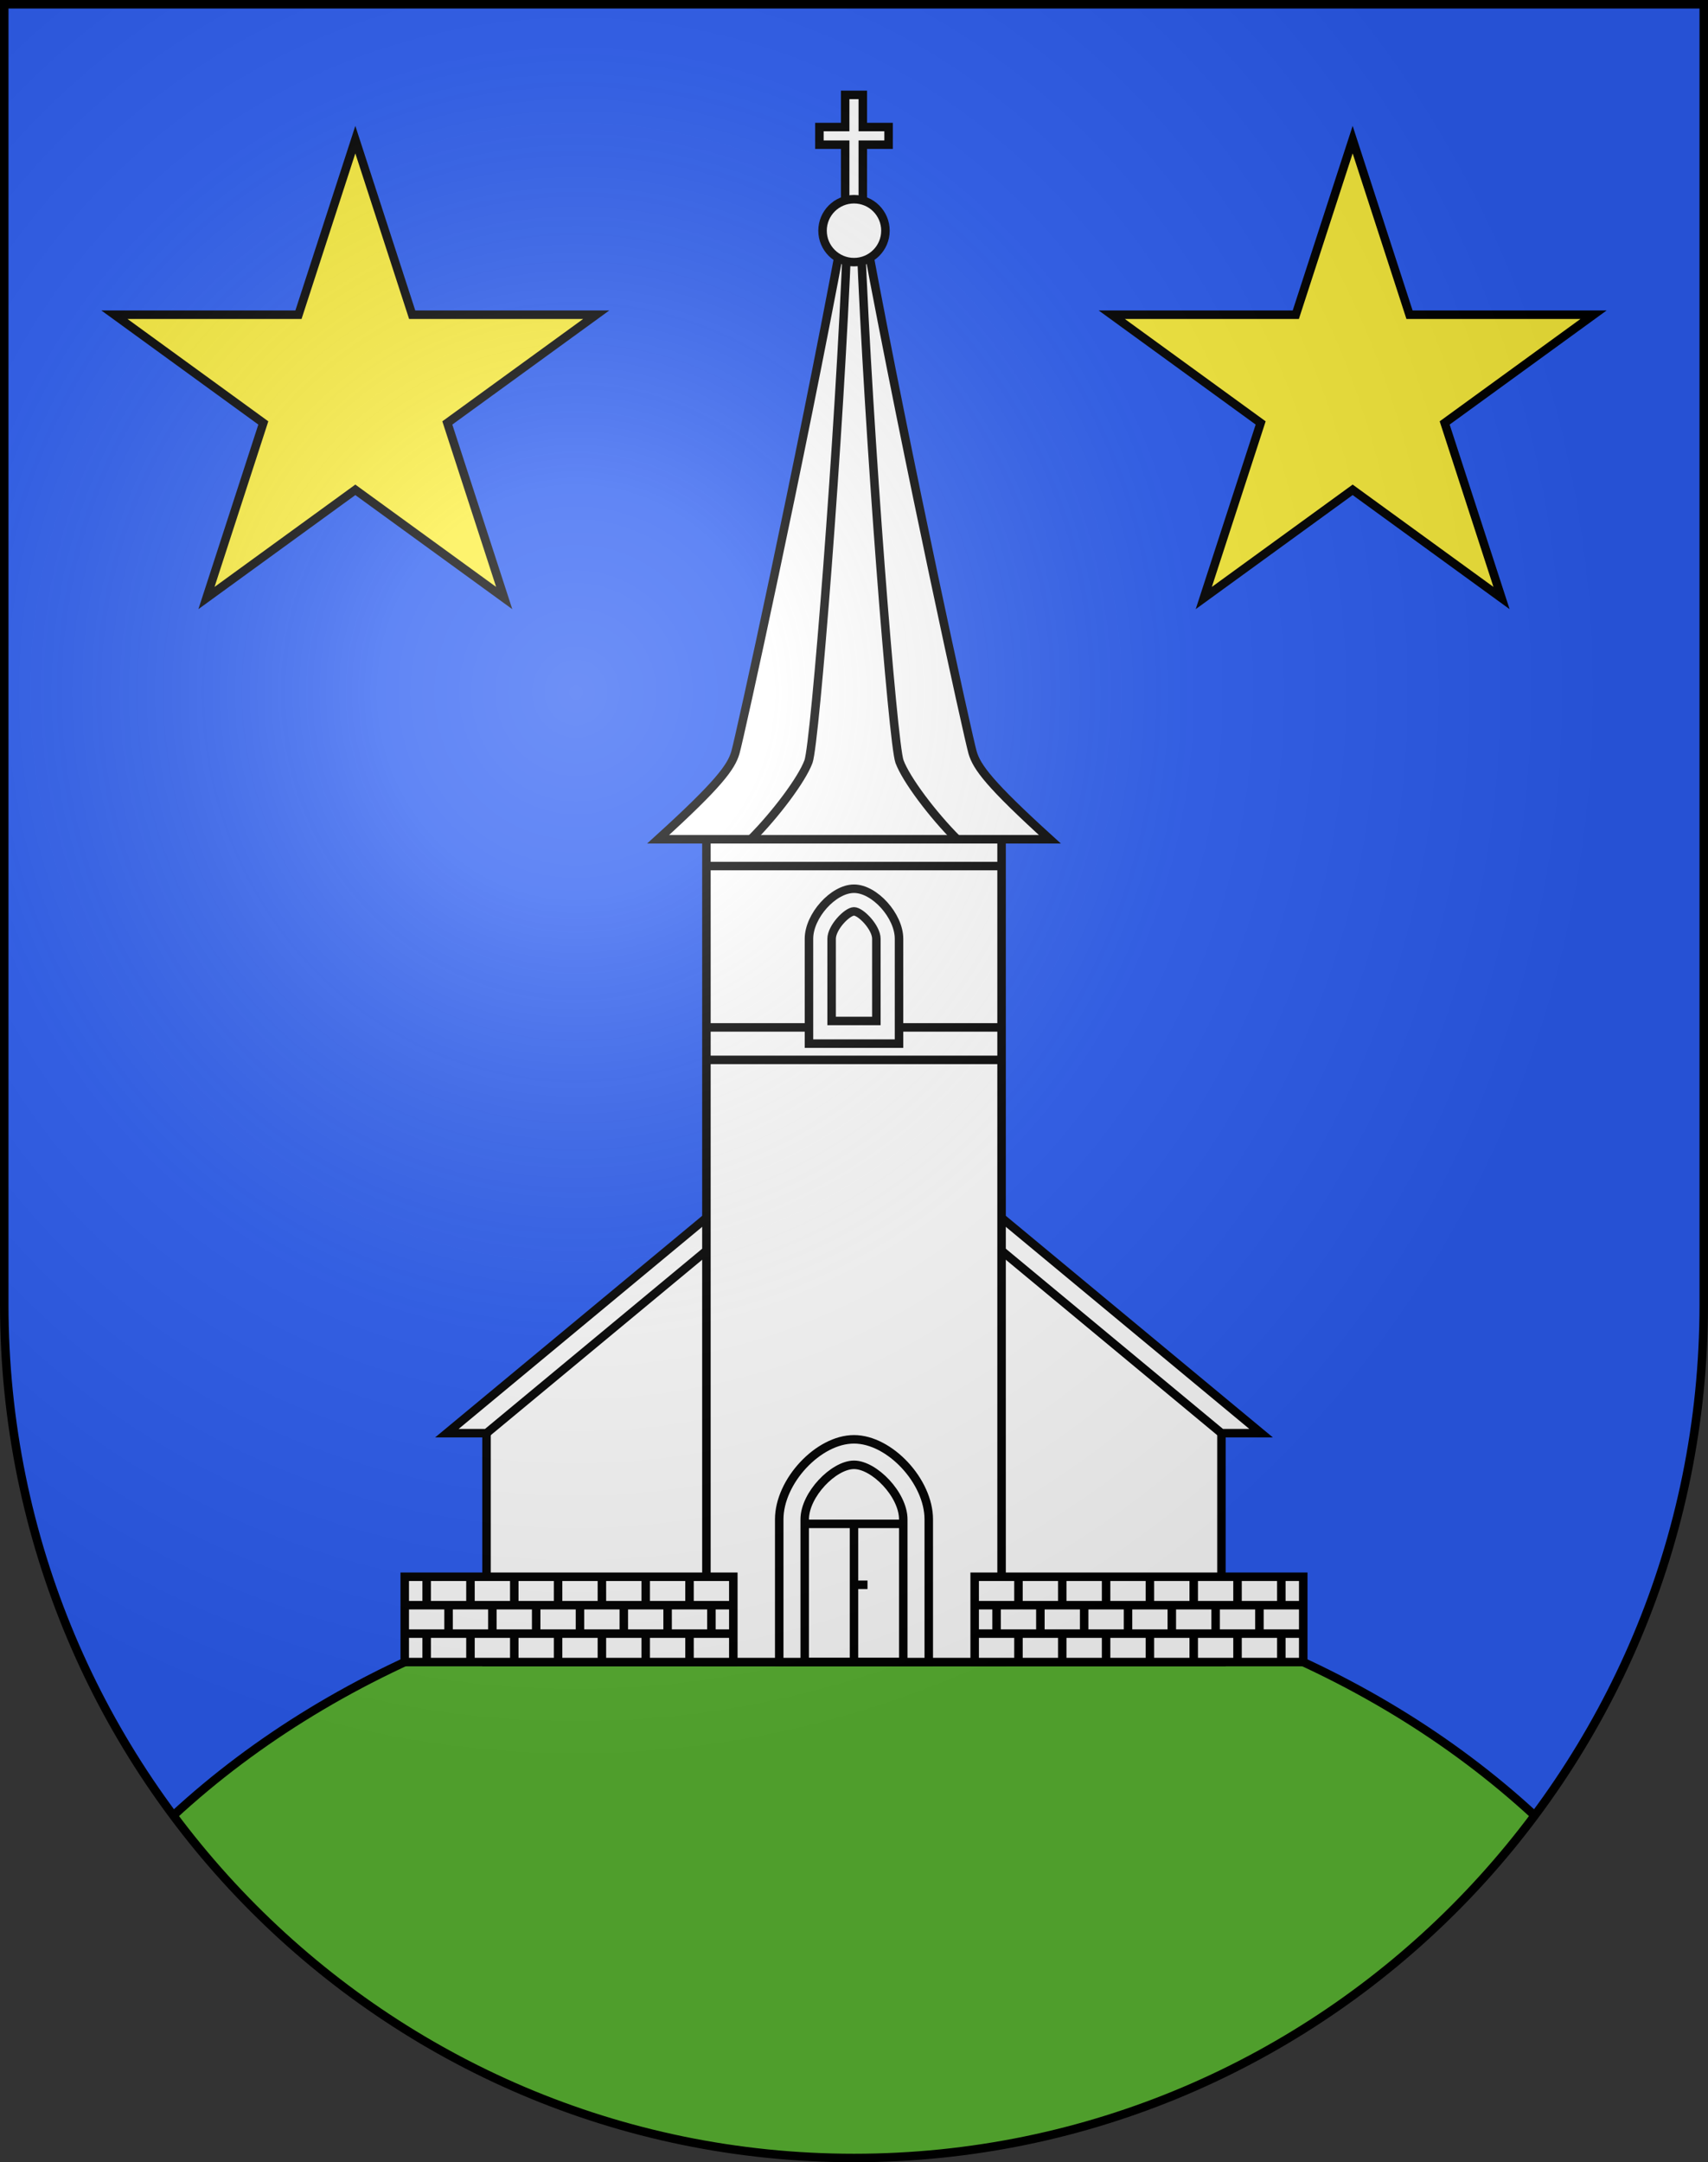 <?xml version="1.0" encoding="UTF-8" standalone="no"?>
<svg
   xmlns:dc="http://purl.org/dc/elements/1.1/"
   xmlns:cc="http://creativecommons.org/ns#"
   xmlns:rdf="http://www.w3.org/1999/02/22-rdf-syntax-ns#"
   xmlns:svg="http://www.w3.org/2000/svg"
   xmlns="http://www.w3.org/2000/svg"
   xmlns:xlink="http://www.w3.org/1999/xlink"
   xmlns:sodipodi="http://sodipodi.sourceforge.net/DTD/sodipodi-0.dtd"
   xmlns:inkscape="http://www.inkscape.org/namespaces/inkscape"
   height="763"
   width="603"
   version="1.0"
   id="svg20"
   sodipodi:version="0.32"
   inkscape:version="0.46"
   sodipodi:docname="Chatillens-coat_of_arms.svg"
   sodipodi:docbase="C:\Documents and Settings\Steve\Bureau\Blason Villages Suisse pour Wikipédia (par Delta-9)"
   inkscape:output_extension="org.inkscape.output.svg.inkscape">
  <rect width="100%" height="100%" fill="#333333" stroke="none"/>
  <defs
     id="defs29"><inkscape:perspective
   sodipodi:type="inkscape:persp3d"
   inkscape:vp_x="0 : 381.5 : 1"
   inkscape:vp_y="0 : 1000 : 0"
   inkscape:vp_z="603 : 381.5 : 1"
   inkscape:persp3d-origin="301.5 : 254.33333 : 1"
   id="perspective28" />
<linearGradient
   id="linearGradient2893">
  <stop
     style="stop-color:#ffffff;stop-opacity:0.314;"
     offset="0"
     id="stop2895" />
  <stop
     id="stop2897"
     offset="0.19"
     style="stop-color:#ffffff;stop-opacity:0.251;" />
  <stop
     style="stop-color:#6b6b6b;stop-opacity:0.125;"
     offset="0.6"
     id="stop2901" />
  <stop
     style="stop-color:#000000;stop-opacity:0.125;"
     offset="1"
     id="stop2899" />
</linearGradient>
<linearGradient
   id="linearGradient2955">
  <stop
     style="stop-color:white;stop-opacity:0;"
     offset="0"
     id="stop2965" />
  <stop
     style="stop-color:black;stop-opacity:0.646;"
     offset="1"
     id="stop2959" />
</linearGradient>
<radialGradient
   inkscape:collect="always"
   xlink:href="#linearGradient2893"
   id="radialGradient3236"
   gradientUnits="userSpaceOnUse"
   gradientTransform="matrix(1.215,1.531577e-24,1.464684e-23,1.267,-839.192,-490.489)"
   cx="858.042"
   cy="579.933"
   fx="858.042"
   fy="579.933"
   r="300" />
<inkscape:perspective
   id="perspective2786"
   inkscape:persp3d-origin="297.63751 : 280.63 : 1"
   inkscape:vp_z="595.27502 : 420.94501 : 1"
   inkscape:vp_y="0 : 1000 : 0"
   inkscape:vp_x="0 : 420.94501 : 1"
   sodipodi:type="inkscape:persp3d" />

	
	
	

	

		
		
	
		
		
		
		
		
		
		
		
		
		
	
		
	
			
			
		
			
			
		
			
			
			
			
		
			
			
		
			
			
		
				
				
			
				
				
				
			
				
				
			
				
				
				
			
					
					
					
					
					
					
					
					
					
					
					
					
					
					
					
					
					
					
					
					
					
					
					
				
					
					
					
					
					
					
					
					
					
					
					
					
					
					
					
					
					
					
					
					
					
					
					
				</defs>
  <sodipodi:namedview
     inkscape:window-height="968"
     inkscape:window-width="1280"
     inkscape:pageshadow="2"
     inkscape:pageopacity="0.0"
     guidetolerance="10.0"
     gridtolerance="10.0"
     objecttolerance="10.0"
     borderopacity="1.0"
     bordercolor="#666666"
     pagecolor="#ffffff"
     id="base"
     inkscape:zoom="0.92652193"
     inkscape:cx="173.53758"
     inkscape:cy="399.00713"
     inkscape:window-x="1280"
     inkscape:window-y="22"
     inkscape:current-layer="layer2"
     showgrid="false"
     showguides="true"
     inkscape:guide-bbox="true">
    <sodipodi:guide
       orientation="horizontal"
       position="761.5"
       id="guide1885" />
    <sodipodi:guide
       orientation="vertical"
       position="1.5"
       id="guide1887" />
    <sodipodi:guide
       orientation="horizontal"
       position="1.5"
       id="guide1889" />
    <sodipodi:guide
       orientation="vertical"
       position="601.5"
       id="guide1891" />
    <sodipodi:guide
       orientation="vertical"
       position="301.501"
       id="guide1893" />
  </sodipodi:namedview>
  <desc
     id="desc22">Coat of Arms of Canton of Freiburg (Fribourg)</desc>
  <g
     inkscape:groupmode="layer"
     id="layer1"
     inkscape:label="Fond écu"
     style="opacity:1;display:inline"
     sodipodi:insensitive="true">
    <path
       id="path1899"
       d="M 1.5,1.5 L 1.5,460.368 C 1.5,626.678 135.815,761.5 301.5,761.5 C 467.185,761.5 601.5,626.678 601.5,460.368 L 601.5,1.5 L 1.5,1.5 z"
       style="fill:#2b5df2;fill-opacity:1" />
  </g>
  <g
     inkscape:groupmode="layer"
     id="layer2"
     inkscape:label="Meubles"
     style="opacity:1;display:inline"
     sodipodi:insensitive="true">
    <path
       d="M 301.497,552.4 C 205.705,552.4 119.768,586.562 61.19,640.664 C 115.904,714.021 203.176,761.5 301.497,761.5 C 399.818,761.5 487.092,714.021 541.806,640.664 C 483.23,586.562 397.293,552.4 301.497,552.4 z"
       id="path2602"
       style="fill:#5ab532" />
    <path
       d="M 541.806,640.663 C 483.23,586.559 397.293,552.399 301.497,552.399 C 205.705,552.399 119.768,586.559 61.19,640.663"
       id="path2604"
       style="fill:none;stroke:#000000;stroke-width:3" />
    <polygon
       style="fill:#ffffff;stroke:#000000;stroke-width:3"
       points="353.638,435.779 249.433,435.779 171.804,500.167 171.804,586.549 431.267,586.549 431.267,500.167 353.638,435.779 "
       id="polygon2625"
       transform="translate(-3.8e-2,-4.5e-2)" />
    <polygon
       style="fill:#ffffff;stroke:#000000;stroke-width:3"
       points="249.433,441.389 171.804,505.778 157.804,505.778 249.433,429.778 353.638,429.778 445.266,505.778 431.267,505.778 353.638,441.389 249.433,441.389 "
       id="polygon2627"
       transform="translate(-3.8e-2,-4.5e-2)" />
    <rect
       style="fill:#ffffff;stroke:#000000;stroke-width:3"
       x="249.395"
       y="290.9"
       width="104.205"
       height="295.604"
       id="rect2629" />
    <path
       id="path2633"
       d="M 327.895,586.504 L 327.895,536.15 C 327.895,522.685 314.08,507.9 301.498,507.9 C 288.916,507.9 275.101,522.685 275.101,536.15 L 275.101,586.504 L 327.895,586.504 z"
       style="fill:#ffffff;stroke:#000000;stroke-width:3" />
    <path
       id="path2635"
       d="M 301.497,516.9 C 294.35,516.9 284.1,527.4 284.1,536.15 C 284.1,544.9 284.1,586.504 284.1,586.504 L 318.895,586.504 C 318.895,586.504 318.895,544.9 318.895,536.15 C 318.895,527.4 308.645,516.9 301.497,516.9 z"
       style="fill:none;stroke:#000000;stroke-width:3" />
    <rect
       id="rect2639"
       height="30.102"
       width="116"
       y="556.4"
       x="344.1"
       style="fill:#ffffff;stroke:#000000;stroke-width:3" />
    <rect
       id="rect2641"
       height="30.102"
       width="116"
       y="556.4"
       x="142.895"
       style="fill:#ffffff;stroke:#000000;stroke-width:3" />
    <path
       style="fill:#ffffff;stroke:#000000;stroke-width:3"
       d="M 343.395,265.65 C 341.895,260.65 320.562,163.4 305.895,84.733 L 301.498,81.4 L 297.101,84.733 C 282.434,163.4 261.101,260.65 259.601,265.65 C 258.101,270.65 253.851,276.65 232.351,296.15 L 370.646,296.15 C 349.145,276.65 344.895,270.65 343.395,265.65 z"
       id="path2643" />
    <line
       style="fill:none;stroke:#000000;stroke-width:3"
       x1="284.1"
       y1="537.733"
       x2="318.895"
       y2="537.733"
       id="line2649" />
    <line
       style="fill:none;stroke:#000000;stroke-width:3"
       x1="301.497"
       y1="537.733"
       x2="301.497"
       y2="586.504"
       id="line2651" />
    <line
       style="fill:none;stroke:#000000;stroke-width:3"
       x1="306.267"
       y1="559.233"
       x2="301.497"
       y2="559.233"
       id="line2653" />
    <line
       id="line2659"
       y2="566.434"
       x2="460.1"
       y1="566.434"
       x1="344.1"
       style="fill:#ffffff;stroke:#000000;stroke-width:3" />
    <line
       id="line2661"
       y2="576.467"
       x2="460.1"
       y1="576.467"
       x1="344.1"
       style="fill:#ffffff;stroke:#000000;stroke-width:3" />
    <line
       id="line2663"
       y2="566.434"
       x2="452.365"
       y1="556.4"
       x1="452.365"
       style="fill:#ffffff;stroke:#000000;stroke-width:3" />
    <line
       id="line2665"
       y2="566.434"
       x2="436.9"
       y1="556.4"
       x1="436.9"
       style="fill:#ffffff;stroke:#000000;stroke-width:3" />
    <line
       id="line2667"
       y2="566.434"
       x2="421.433"
       y1="556.4"
       x1="421.433"
       style="fill:#ffffff;stroke:#000000;stroke-width:3" />
    <line
       id="line2669"
       y2="566.434"
       x2="405.966"
       y1="556.4"
       x1="405.966"
       style="fill:#ffffff;stroke:#000000;stroke-width:3" />
    <line
       id="line2671"
       y2="566.434"
       x2="390.499"
       y1="556.4"
       x1="390.499"
       style="fill:#ffffff;stroke:#000000;stroke-width:3" />
    <line
       id="line2673"
       y2="566.434"
       x2="375.033"
       y1="556.4"
       x1="375.033"
       style="fill:#ffffff;stroke:#000000;stroke-width:3" />
    <line
       id="line2675"
       y2="566.434"
       x2="359.566"
       y1="556.4"
       x1="359.566"
       style="fill:#ffffff;stroke:#000000;stroke-width:3" />
    <line
       id="line2677"
       y2="586.501"
       x2="452.365"
       y1="576.467"
       x1="452.365"
       style="fill:#ffffff;stroke:#000000;stroke-width:3" />
    <line
       id="line2679"
       y2="586.501"
       x2="436.9"
       y1="576.467"
       x1="436.9"
       style="fill:#ffffff;stroke:#000000;stroke-width:3" />
    <line
       id="line2681"
       y2="586.501"
       x2="421.433"
       y1="576.467"
       x1="421.433"
       style="fill:#ffffff;stroke:#000000;stroke-width:3" />
    <line
       id="line2683"
       y2="586.501"
       x2="405.966"
       y1="576.467"
       x1="405.966"
       style="fill:#ffffff;stroke:#000000;stroke-width:3" />
    <line
       id="line2685"
       y2="586.501"
       x2="390.499"
       y1="576.467"
       x1="390.499"
       style="fill:#ffffff;stroke:#000000;stroke-width:3" />
    <line
       id="line2687"
       y2="586.501"
       x2="375.033"
       y1="576.467"
       x1="375.033"
       style="fill:#ffffff;stroke:#000000;stroke-width:3" />
    <line
       id="line2689"
       y2="586.501"
       x2="359.566"
       y1="576.467"
       x1="359.566"
       style="fill:#ffffff;stroke:#000000;stroke-width:3" />
    <line
       id="line2691"
       y2="576.468"
       x2="444.632"
       y1="566.434"
       x1="444.632"
       style="fill:#ffffff;stroke:#000000;stroke-width:3" />
    <line
       id="line2693"
       y2="576.468"
       x2="429.166"
       y1="566.434"
       x1="429.166"
       style="fill:#ffffff;stroke:#000000;stroke-width:3" />
    <line
       id="line2695"
       y2="576.468"
       x2="413.699"
       y1="566.434"
       x1="413.699"
       style="fill:#ffffff;stroke:#000000;stroke-width:3" />
    <line
       id="line2697"
       y2="576.468"
       x2="398.233"
       y1="566.434"
       x1="398.233"
       style="fill:#ffffff;stroke:#000000;stroke-width:3" />
    <line
       id="line2699"
       y2="576.468"
       x2="382.766"
       y1="566.434"
       x1="382.766"
       style="fill:#ffffff;stroke:#000000;stroke-width:3" />
    <line
       id="line2701"
       y2="576.468"
       x2="367.3"
       y1="566.434"
       x1="367.3"
       style="fill:#ffffff;stroke:#000000;stroke-width:3" />
    <line
       id="line2703"
       y2="576.468"
       x2="351.833"
       y1="566.434"
       x1="351.833"
       style="fill:#ffffff;stroke:#000000;stroke-width:3" />
    <line
       id="line2707"
       y2="566.434"
       x2="142.895"
       y1="566.434"
       x1="258.895"
       style="fill:#ffffff;stroke:#000000;stroke-width:3" />
    <line
       id="line2709"
       y2="576.467"
       x2="142.895"
       y1="576.467"
       x1="258.895"
       style="fill:#ffffff;stroke:#000000;stroke-width:3" />
    <line
       id="line2711"
       y2="566.434"
       x2="150.629"
       y1="556.4"
       x1="150.629"
       style="fill:#ffffff;stroke:#000000;stroke-width:3" />
    <line
       id="line2713"
       y2="566.434"
       x2="166.095"
       y1="556.4"
       x1="166.095"
       style="fill:#ffffff;stroke:#000000;stroke-width:3" />
    <line
       id="line2715"
       y2="566.434"
       x2="181.562"
       y1="556.4"
       x1="181.562"
       style="fill:#ffffff;stroke:#000000;stroke-width:3" />
    <line
       id="line2717"
       y2="566.434"
       x2="197.028"
       y1="556.4"
       x1="197.028"
       style="fill:#ffffff;stroke:#000000;stroke-width:3" />
    <line
       id="line2719"
       y2="566.434"
       x2="212.495"
       y1="556.4"
       x1="212.495"
       style="fill:#ffffff;stroke:#000000;stroke-width:3" />
    <line
       id="line2721"
       y2="566.434"
       x2="227.961"
       y1="556.4"
       x1="227.961"
       style="fill:#ffffff;stroke:#000000;stroke-width:3" />
    <line
       id="line2723"
       y2="566.434"
       x2="243.428"
       y1="556.4"
       x1="243.428"
       style="fill:#ffffff;stroke:#000000;stroke-width:3" />
    <line
       id="line2725"
       y2="586.501"
       x2="150.629"
       y1="576.467"
       x1="150.629"
       style="fill:#ffffff;stroke:#000000;stroke-width:3" />
    <line
       id="line2727"
       y2="586.501"
       x2="166.095"
       y1="576.467"
       x1="166.095"
       style="fill:#ffffff;stroke:#000000;stroke-width:3" />
    <line
       id="line2729"
       y2="586.501"
       x2="181.562"
       y1="576.467"
       x1="181.562"
       style="fill:#ffffff;stroke:#000000;stroke-width:3" />
    <line
       id="line2731"
       y2="586.501"
       x2="197.028"
       y1="576.467"
       x1="197.028"
       style="fill:#ffffff;stroke:#000000;stroke-width:3" />
    <line
       id="line2733"
       y2="586.501"
       x2="212.495"
       y1="576.467"
       x1="212.495"
       style="fill:#ffffff;stroke:#000000;stroke-width:3" />
    <line
       id="line2735"
       y2="586.501"
       x2="227.961"
       y1="576.467"
       x1="227.961"
       style="fill:#ffffff;stroke:#000000;stroke-width:3" />
    <line
       id="line2737"
       y2="586.501"
       x2="243.428"
       y1="576.467"
       x1="243.428"
       style="fill:#ffffff;stroke:#000000;stroke-width:3" />
    <line
       id="line2739"
       y2="576.468"
       x2="158.362"
       y1="566.434"
       x1="158.362"
       style="fill:#ffffff;stroke:#000000;stroke-width:3" />
    <line
       id="line2741"
       y2="576.468"
       x2="173.828"
       y1="566.434"
       x1="173.828"
       style="fill:#ffffff;stroke:#000000;stroke-width:3" />
    <line
       id="line2743"
       y2="576.468"
       x2="189.295"
       y1="566.434"
       x1="189.295"
       style="fill:#ffffff;stroke:#000000;stroke-width:3" />
    <line
       id="line2745"
       y2="576.468"
       x2="204.762"
       y1="566.434"
       x1="204.762"
       style="fill:#ffffff;stroke:#000000;stroke-width:3" />
    <line
       id="line2747"
       y2="576.468"
       x2="220.229"
       y1="566.434"
       x1="220.229"
       style="fill:#ffffff;stroke:#000000;stroke-width:3" />
    <line
       id="line2749"
       y2="576.468"
       x2="235.694"
       y1="566.434"
       x1="235.694"
       style="fill:#ffffff;stroke:#000000;stroke-width:3" />
    <line
       id="line2751"
       y2="576.468"
       x2="251.161"
       y1="566.434"
       x1="251.161"
       style="fill:#ffffff;stroke:#000000;stroke-width:3" />
    <line
       style="fill:none;stroke:#000000;stroke-width:3"
       x1="249.395"
       y1="362.545"
       x2="353.6"
       y2="362.545"
       id="line2755" />
    <line
       style="fill:none;stroke:#000000;stroke-width:3"
       x1="353.6"
       y1="374.004"
       x2="249.395"
       y2="374.004"
       id="line2757" />
    <line
       style="fill:none;stroke:#000000;stroke-width:3"
       x1="353.6"
       y1="305.608"
       x2="249.395"
       y2="305.608"
       id="line2759" />
    <path
       style="fill:none;stroke:#000000;stroke-width:3"
       d="M 299.1,84.733 C 296.433,152.733 287.767,262.4 285.433,268.733 C 283.099,275.066 273.725,287.525 265.1,296.15"
       id="path2763" />
    <path
       style="fill:none;stroke:#000000;stroke-width:3"
       d="M 303.895,84.733 C 306.561,152.733 315.228,262.4 317.561,268.733 C 319.895,275.066 329.27,287.525 337.895,296.15"
       id="path2765" />
    <path
       id="path2769"
       d="M 285.6,331.274 L 285.6,368.274 L 317.395,368.274 L 317.395,331.274 C 317.395,323.184 308.778,313.607 301.498,313.607 C 294.218,313.607 285.6,323.184 285.6,331.274 z"
       style="fill:#ffffff;stroke:#000000;stroke-width:3" />
    <path
       id="path2771"
       d="M 301.497,321.607 C 299.1,321.607 293.6,327.274 293.6,331.274 C 293.6,335.274 293.6,360.274 293.6,360.274 L 309.395,360.274 C 309.395,360.274 309.395,335.274 309.395,331.274 C 309.395,327.274 303.895,321.607 301.497,321.607 z"
       style="fill:none;stroke:#000000;stroke-width:3" />
    <path
       style="fill:#ffffff;stroke:#000000;stroke-width:3"
       d="M 304.61,44.83 C 304.61,43.421 304.61,33.483 304.61,33.483 L 298.383,33.483 C 298.383,33.483 298.383,43.421 298.383,44.83 C 297.027,44.83 289.288,44.83 289.288,44.83 L 289.288,51.056 C 289.288,51.056 297.027,51.056 298.383,51.056 C 298.383,52.575 298.383,73.317 298.383,73.317 L 304.61,73.317 C 304.61,73.317 304.61,52.575 304.61,51.056 C 305.965,51.056 313.706,51.056 313.706,51.056 L 313.706,44.83 C 313.706,44.83 305.966,44.83 304.61,44.83 z"
       id="path2773" />
    <circle
       style="fill:#ffffff;stroke:#000000;stroke-width:3"
       sodipodi:ry="11.103"
       sodipodi:rx="11.103"
       sodipodi:cy="81.445"
       sodipodi:cx="301.535"
       cx="301.535"
       cy="81.445"
       r="11.103"
       id="circle2775"
       transform="translate(-3.8e-2,-4.5e-2)" />
    <polygon
       style="fill:#fcef3c;stroke:#000000;stroke-width:3;stroke-miterlimit:20"
       id="polygon2528_4_"
       stroke-miterlimit="20"
       points="125.485,49.32 145.559,111.105 210.524,111.105 157.964,149.292 178.045,211.078 125.485,172.892 72.928,211.078 93,149.292 40.445,111.105 105.41,111.105 125.485,49.32 "
       transform="translate(-3.8e-2,-4.5e-2)" />
    <polygon
       style="fill:#fcef3c;stroke:#000000;stroke-width:3;stroke-miterlimit:20"
       id="polygon2528_3_"
       stroke-miterlimit="20"
       points="497.66,111.105 562.625,111.105 510.07,149.292 530.143,211.078 477.585,172.892 425.025,211.078 445.105,149.292 392.546,111.105 457.512,111.105 477.585,49.32 497.66,111.105 "
       transform="translate(-3.8e-2,-4.5e-2)" />
  </g>
  <g
     inkscape:groupmode="layer"
     id="layer3"
     inkscape:label="Reflet final"
     style="display:inline"
     sodipodi:insensitive="true">
    <path
       style="fill:url(#radialGradient3236);fill-opacity:1"
       d="M 1.5,1.5 L 1.5,460.368 C 1.5,626.679 135.815,761.5 301.5,761.5 C 467.185,761.5 601.5,626.679 601.5,460.368 L 601.5,1.5 L 1.5,1.5 z"
       id="path2346" />
  </g>
  <g
     inkscape:groupmode="layer"
     id="layer4"
     inkscape:label="Contour final"
     style="display:inline"
     sodipodi:insensitive="true">
    <path
       style="fill:none;fill-opacity:1;stroke:#000000;stroke-width:3;stroke-miterlimit:4;stroke-dasharray:none;stroke-opacity:1"
       d="M 1.5,1.5 L 1.5,460.368 C 1.5,626.679 135.815,761.5 301.5,761.5 C 467.185,761.5 601.5,626.679 601.5,460.368 L 601.5,1.5 L 1.5,1.5 z "
       id="path3239" />
  </g>
</svg>
